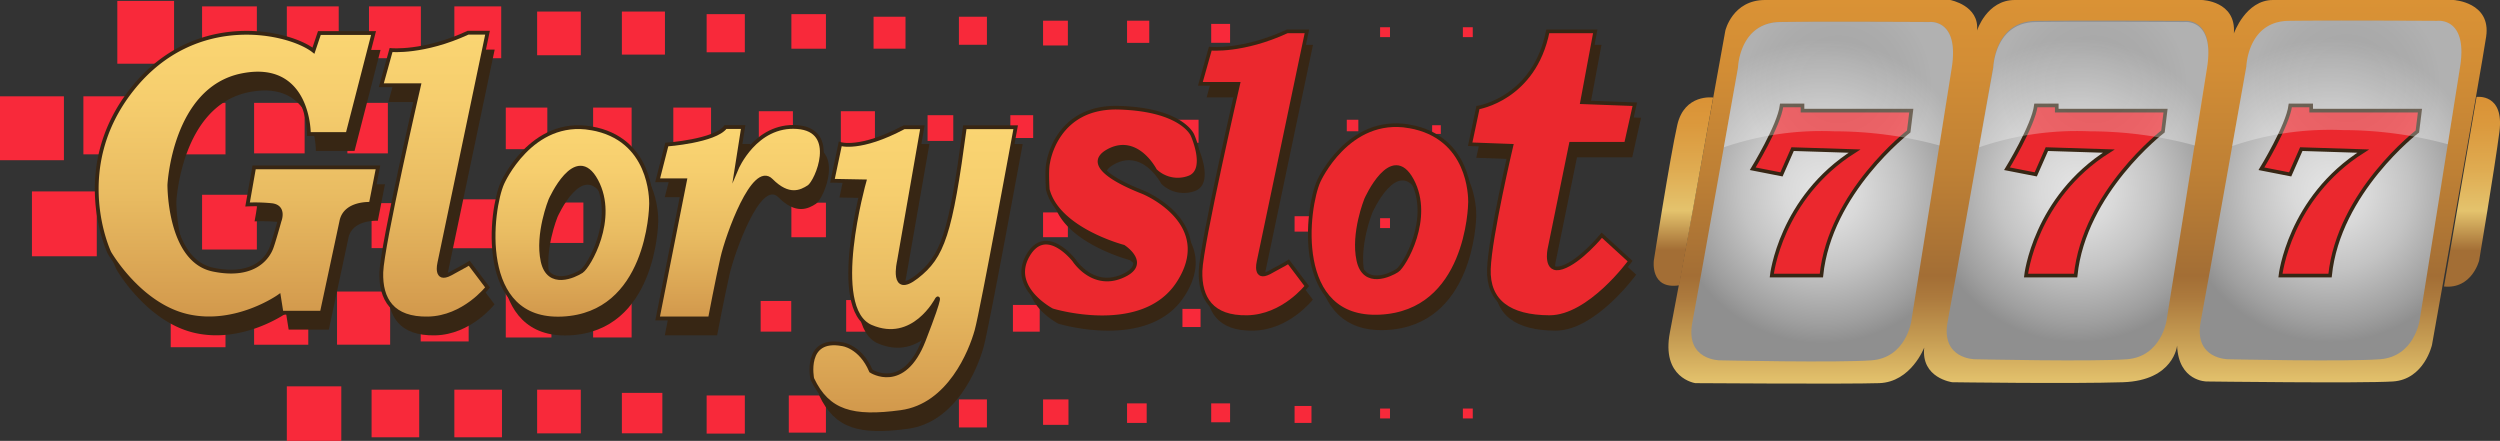 <svg data-name="Layer 1" version="1.1" viewBox="0 0 1643 289.75" xmlns="http://www.w3.org/2000/svg" xmlns:xlink="http://www.w3.org/1999/xlink"><rect x="0" y="0" width="1643" height="289.75" fill="#333333" stroke="none"/><defs><style>.cls-1{fill:url(#n);}.cls-2{fill:#f8293a;}.cls-3{fill:#372614;}.cls-4{fill:url(#d);}.cls-5{fill:url(#m);}.cls-6{fill:url(#c);}.cls-7{fill:url(#h);}.cls-8{fill:url(#g);}.cls-10,.cls-11,.cls-12,.cls-13,.cls-14,.cls-9{stroke:#372614;stroke-miterlimit:10;}.cls-10,.cls-11,.cls-12,.cls-13,.cls-9{stroke-width:2.5px;}.cls-9{fill:url(#a);}.cls-10{fill:url(#l);}.cls-11{fill:url(#k);}.cls-12{fill:url(#j);}.cls-13{fill:url(#i);}.cls-14{fill:#eb282e;stroke-width:2.4px;}.cls-15,.cls-16,.cls-17{opacity:0.3;}.cls-15{fill:url(#b);}.cls-16{fill:url(#f);}.cls-17{fill:url(#e);}</style><linearGradient id="n" x1="1366.9" x2="1366.9" y1="180.3" y2="432.44" gradientTransform="translate(-1.6,-180.3)" gradientUnits="userSpaceOnUse"><stop stop-color="#da9235" offset="0"/><stop stop-color="#d28d35" offset=".18"/><stop stop-color="#be8035" offset=".45"/><stop stop-color="#a36e35" offset=".72"/><stop stop-color="#ad7b3e" offset=".78"/><stop stop-color="#c79e54" offset=".89"/><stop stop-color="#e4c36d" offset="1"/></linearGradient><linearGradient id="d" x1="1107.9" x2="1107.9" y1="244.33" y2="368.15" gradientUnits="userSpaceOnUse"><stop stop-color="#da9235" offset="0"/><stop stop-color="#db993d" offset=".15"/><stop stop-color="#dfab51" offset=".38"/><stop stop-color="#e4c36d" offset=".6"/><stop stop-color="#a36e35" offset=".81"/></linearGradient><linearGradient id="m" x1="1626.2" x2="1626.2" y1="243.94" y2="368.8" gradientTransform="translate(-1.6,-180.3)" xlink:href="#d"/><radialGradient id="c" cx="1199.1" cy="306.21" r="99.66" gradientUnits="userSpaceOnUse"><stop stop-color="#e1e1e1" offset=".08"/><stop stop-color="#d9d9d9" offset=".25"/><stop stop-color="#c3c3c3" offset=".53"/><stop stop-color="#9f9f9f" offset=".87"/><stop stop-color="#8f8f8f" offset="1"/></radialGradient><radialGradient id="h" cx="1366.9" cy="305.49" r="99.66" gradientTransform="translate(-1.6,-180.3)" xlink:href="#c"/><radialGradient id="g" cx="1533.3" cy="305.49" r="99.66" gradientTransform="translate(-1.6,-180.3)" xlink:href="#c"/><linearGradient id="a" x1="157.61" x2="157.61" y1="201.8" y2="389.55" gradientUnits="userSpaceOnUse"><stop stop-color="#fad572" offset="0"/><stop stop-color="#f6ce6e" offset=".23"/><stop stop-color="#e9bc62" offset=".56"/><stop stop-color="#d59d4f" offset=".94"/><stop stop-color="#d1984b" offset="1"/></linearGradient><linearGradient id="l" x1="287.1" x2="287.1" y1="201.8" y2="389.57" gradientTransform="translate(-1.6,-180.3)" xlink:href="#a"/><linearGradient id="k" x1="377.81" x2="377.81" y1="263.84" y2="389.64" gradientTransform="translate(-1.6,-180.3)" xlink:href="#a"/><linearGradient id="j" x1="487.79" x2="487.79" y1="263.73" y2="389.64" gradientTransform="translate(-1.6,-180.3)" xlink:href="#a"/><linearGradient id="i" x1="601.96" x2="601.96" y1="263.73" y2="452.43" gradientTransform="translate(-1.6,-180.3)" xlink:href="#a"/><radialGradient id="b" cx="1209.8" cy="235.85" r="60.73" gradientUnits="userSpaceOnUse"><stop stop-color="#e1e1e1" offset="0"/><stop stop-color="#e4e4e4" offset=".41"/><stop stop-color="#ededed" offset=".71"/><stop stop-color="#fdfdfd" offset=".98"/><stop stop-color="#fff" offset="1"/></radialGradient><radialGradient id="f" cx="1544" cy="235.08" r="60.73" gradientTransform="translate(-1.6,-180.3)" xlink:href="#b"/><radialGradient id="e" cx="1377.6" cy="235.85" r="60.73" gradientTransform="translate(-1.6,-180.3)" xlink:href="#b"/><linearGradient id="r" x1="1107.9" x2="1107.9" y1="244.33" y2="368.15" gradientTransform="translate(-1.6,-180.3)" gradientUnits="userSpaceOnUse" xlink:href="#d"/><radialGradient id="p" cx="1199.1" cy="306.21" r="99.66" gradientTransform="translate(-1.6,-180.3)" gradientUnits="userSpaceOnUse" xlink:href="#c"/><linearGradient id="q" x1="157.61" x2="157.61" y1="201.8" y2="389.55" gradientTransform="translate(-1.6,-180.3)" gradientUnits="userSpaceOnUse" xlink:href="#a"/><radialGradient id="o" cx="1209.8" cy="235.85" r="60.73" gradientTransform="translate(-1.6,-180.3)" gradientUnits="userSpaceOnUse" xlink:href="#b"/></defs><title>Logo</title><path class="cls-1" d="m1126.2 62.7 7.7-42.6s4.7-20.1 26.1-20.1h121.7s19.3 3.6 17.6 20.1c0 0 6.4-20.1 24.8-20.1h123s22.7 0.6 21 22c0 0 7.7-22 25.7-22h118.7s24.8 1.4 21.4 24.1-35.6 202.6-35.6 202.6-5.1 22.7-25.7 24-122.5 0-122.5 0-18.4 0-19.3-23.6c0 0-2.1 23-35.6 24.1s-112.2 0-112.2 0-20.6-2.7-18.4-22.8c0 0-8.6 22.7-29.6 23.4s-120.8 0-120.8 0-22.7-3.2-16.7-33.6 28.7-155.5 28.7-155.5z" style="fill:url(#n)"/><rect class="cls-2" y="63.3" width="42" height="41.99"/><rect class="cls-2" x="77.1" y=".6" width="37.3" height="41.27"/><rect class="cls-2" x="132.8" y="4.2" width="36" height="32.56"/><rect class="cls-2" x="188.5" y="4.2" width="34.1" height="34.06"/><rect class="cls-2" x="242.5" y="4.2" width="34.1" height="34.06"/><rect class="cls-2" x="298.6" y="4.2" width="30.8" height="34.06"/><rect class="cls-2" x="353" y="7.6" width="28.7" height="28.71"/><rect class="cls-2" x="408.7" y="7.6" width="28.3" height="28.28"/><rect class="cls-2" x="464.4" y="9.3" width="25.1" height="25.06"/><rect class="cls-2" x="520.1" y="9.3" width="22.7" height="22.71"/><rect class="cls-2" x="574.1" y="11" width="21" height="20.99"/><rect class="cls-2" x="630.2" y="11" width="18.4" height="18.42"/><rect class="cls-2" x="685.5" y="13.6" width="16.3" height="16.28"/><rect class="cls-2" x="740.7" y="13.6" width="14.6" height="14.57"/><rect class="cls-2" x="796" y="15.7" width="12.4" height="12.42"/><rect class="cls-2" x="907" y="17.9" width="6.5" height="6.5"/><rect class="cls-2" x="961.4" y="17.9" width="6.5" height="6.5"/><rect class="cls-2" x="54.8" y="63.3" width="38.1" height="38.13"/><rect class="cls-2" x="114.4" y="67.6" width="33.8" height="33.85"/><rect class="cls-2" x="167" y="67.6" width="33.2" height="33.2"/><rect class="cls-2" x="228.3" y="67.6" width="26.6" height="33.2"/><rect class="cls-2" x="332.4" y="70.7" width="27.3" height="27.33"/><rect class="cls-2" x="389.8" y="70.7" width="25.3" height="30.02"/><rect class="cls-2" x="442.5" y="70.7" width="24.8" height="24.76"/><rect class="cls-2" x="498.7" y="73.1" width="22.4" height="22.37"/><rect class="cls-2" x="552.6" y="73.1" width="22.4" height="22.37"/><rect class="cls-2" x="609.6" y="75.7" width="16.9" height="16.92"/><rect class="cls-2" x="664" y="75.7" width="15" height="15"/><rect class="cls-2" x="772.6" y="78.7" width="15.1" height="15.14"/><rect class="cls-2" x="885.1" y="78.7" width="7.6" height="7.57"/><rect class="cls-2" x="941.2" y="82.3" width="5.7" height="5.71"/><rect class="cls-2" x="907" y="143.4" width="6.5" height="6.5"/><rect class="cls-2" x="850.8" y="142.1" width="10.1" height="10.12"/><rect class="cls-2" x="685.5" y="139.6" width="16.3" height="16.28"/><rect class="cls-2" x="777.1" y="203" width="11.9" height="11.92"/><rect class="cls-2" x="665.7" y="200.4" width="17.6" height="17.57"/><rect class="cls-2" x="630.2" y="262.5" width="18.4" height="18.42"/><rect class="cls-2" x="685.5" y="262.5" width="16.7" height="16.71"/><rect class="cls-2" x="740.7" y="265.1" width="12.9" height="12.85"/><rect class="cls-2" x="796" y="265.1" width="12.4" height="12.42"/><rect class="cls-2" x="850.8" y="266.8" width="11.1" height="11.14"/><rect class="cls-2" x="907" y="268.5" width="6.5" height="6.5"/><rect class="cls-2" x="961.4" y="268.5" width="6.5" height="6.5"/><rect class="cls-2" x="520.1" y="133.2" width="22.7" height="22.71"/><rect class="cls-2" x="556.1" y="197.2" width="20.8" height="20.78"/><rect class="cls-2" x="499.9" y="197.8" width="20.1" height="20.14"/><rect class="cls-2" x="356.8" y="133.1" width="26.6" height="26.56"/><rect class="cls-2" x="295.6" y="131" width="32.1" height="32.13"/><rect class="cls-2" x="244.2" y="133.5" width="29.6" height="29.56"/><rect class="cls-2" x="132.8" y="128" width="36" height="35.99"/><rect class="cls-2" x="21" y="125.8" width="42.6" height="42.62"/><rect class="cls-2" x="112.2" y="192.2" width="36" height="35.99"/><rect class="cls-2" x="167" y="191" width="35.6" height="35.56"/><rect class="cls-2" x="221.5" y="191.6" width="34.9" height="34.92"/><rect class="cls-2" x="276.5" y="192.9" width="31.5" height="31.49"/><rect class="cls-2" x="332.4" y="191.8" width="30" height="29.99"/><rect class="cls-2" x="389.8" y="196.5" width="25.3" height="25.28"/><rect class="cls-2" x="188.5" y="253.9" width="35.8" height="35.85"/><rect class="cls-2" x="244.2" y="256.1" width="31.3" height="31.28"/><rect class="cls-2" x="298.6" y="256.1" width="31.3" height="31.28"/><rect class="cls-2" x="353" y="256.1" width="28.7" height="28.71"/><rect class="cls-2" x="408.7" y="258.2" width="26.6" height="26.56"/><rect class="cls-2" x="464.4" y="259.9" width="25.1" height="25.06"/><rect class="cls-2" x="518.4" y="259.9" width="24.4" height="24.42"/><path class="cls-3" d="m210.6 44.4 3.9-11.6h35.6l-17.1 66.4h-25.4s0.4-47.6-44.1-38.6-47.6 72-47.6 72-0.4 49.7 28.7 55.7 36.8-10.3 38.3-14.1 5.4-17.9 5.4-17.9 3.9-9.5-5.4-10.4a108.7 108.7 0 0 0-15.6-0.4l4.3-24.4h81.4l-4.7 24s-16.7-1.1-19.3 11.2-12.9 60.3-12.9 60.3h-26.4l-1.7-10.7s-28.3 20.1-60 12.9-51.4-41.6-51.4-41.6-26.6-55.2 14.9-107.5 103.3-37.7 119.1-25.3z"/><path class="cls-3" d="m261.6 44s21.4 2.1 50.6-11.4h12.9l-31.8 151.5s-3 12.4 7.3 6.9 12.4-6.9 12.4-6.9l12 15.9s-15.4 19.9-39 20.4-31.3-12.7-30.8-30.3 24.8-123 24.8-123h-24.8z"/><path class="cls-3" d="m393.2 95.4c-39.4-6.9-58.3 36-58.3 36-7.7 17.1-17.1 91.7 39.4 89s58.3-71.9 58.3-75.3 0-42.9-39.4-49.7zm-6.3 94c-4.5 2.9-21.7 11.2-25.6-6.7s5.1-40.1 5.1-40.1 16.7-37.7 30.2-12.6-5.2 56.5-9.7 59.3z"/><path class="cls-3" d="m442.9 106.1s31.7-2.3 38.6-11.5h11.6l-4.3 27.3s12.4-29.3 39.8-27.3 12.9 35.9 7.7 39.3-13.3 7.3-24.8-4.3-28.7 36-32.1 51-8.1 39.8-8.1 39.8h-34.4l18-90.8h-18z"/><path class="cls-3" d="m556.8 105.7s12.9 4.5 42-11h12l-15.4 88.1s-5.6 23.6 11.6 10.3 22.3-28 31.7-98.4h33.4s-21.9 119.8-25.7 133.5-18 49.3-49.7 53.6-48 0-58.3-21.9c0 0-5.6-27.4 19.7-22.7 0 0 12 1.3 18.9 17.6 0 0 21.4 14.1 34.7-20.1s8.6-27 8.6-27-15.4 30-43.3 18-4.3-95.5-4.3-95.5l-21-0.4z"/><path class="cls-3" d="m799.4 40.9s21.4 2.1 50.6-11.4h12.9l-31.8 151.5s-3 12.4 7.3 6.9 12.4-6.9 12.4-6.9l12 15.9s-15.4 19.9-39 20.4-31.3-12.7-30.8-30.3 24.8-123 24.8-123h-24.8z"/><path class="cls-3" d="m930.1 91.9c-40.1-6.9-59.3 36-59.3 36-7.8 17.1-17.4 91.7 40.1 89s59.3-71.9 59.3-75.3 0-42.9-40.1-49.7zm-7.7 94.7c-4.5 2.9-21.7 11.2-25.6-6.7s5.1-40.1 5.1-40.1 16.7-37.7 30.2-12.6-5.2 56.5-9.7 59.4z"/><path class="cls-3" d="m692.9 115.6s5.1-37.3 46.6-36 48.2 18 48.2 18 10.6 23.5-2.6 28a21.2 21.2 0 0 1-21.9-4.8s-11.9-23.1-30.8-12.9 14.1 23.8 22.2 27 47.3 23.5 23.8 59.8-82.9 18-82.9 18-28-14.5-16.1-35.7 30.5 2.9 30.5 2.9 11.9 18.6 31.2 10.6 1.3-19.6 1.3-19.6-43.1-11.2-49.8-37.6c0 0-0.8-12.8 0.3-17.7z"/><path class="cls-3" d="m975.4 79.6s37-5.7 45.9-50.1h31.2l-8.7 46.6 34.7 1.3-5.8 26h-36.3l-14.1 69.1s-3.5 16.1 8.4 12.2 26-21.2 26-21.2l18.6 17s-26.7 36.9-53 36.8-40.5-10.4-39.8-31.6 14.8-81 14.8-81l-27.1-1z"/><path class="cls-4" d="m1125.9 64.1s-18.9-2.7-23.6 18.1-15.4 89-15.4 89-2.6 19.3 16.7 16.3z" style="fill:url(#r)"/><path class="cls-5" d="m1627.6 63.7s18.4-2.6 15 23.1-13.3 84.4-13.3 84.4-4.7 18.9-23.1 17.1z" style="fill:url(#m)"/><path class="cls-6" d="m1142.2 44.4s0.9-29.6 27.8-30 97.7 0 97.7 0 20.1-2.6 15 30-26.6 166.7-26.6 166.7-3.4 24-26.1 25.7-99.8 0-99.8 0-22.7 0-18-24.8 30-167.6 30-167.6z" style="fill:url(#p)"/><path class="cls-7" d="m1310 43.7s0.9-29.6 27.8-30 97.7 0 97.7 0 20.1-2.6 15 30-26.6 166.7-26.6 166.7-3.4 24-26.1 25.7-99.8 0-99.8 0-22.7 0-18-24.8 30-167.6 30-167.6z" style="fill:url(#h)"/><path class="cls-8" d="m1476.3 43.7s0.9-29.6 27.8-30 97.7 0 97.7 0 20.1-2.6 15 30-26.6 166.7-26.6 166.7-3.4 24-26.1 25.7-99.8 0-99.8 0-22.7 0-18-24.8 30-167.6 30-167.6z" style="fill:url(#g)"/><path class="cls-9" d="m206 33.3 3.9-11.6h35.6l-17.1 66.4h-25.4s0.4-47.6-44.1-38.6-47.6 72-47.6 72-0.4 49.7 28.7 55.7 36.8-10.3 38.3-14.1 5.4-17.9 5.4-17.9 3.9-9.5-5.4-10.4a108.7 108.7 0 0 0-15.6-0.4l4.3-24.4h81.4l-4.7 24s-16.7-1.1-19.3 11.2-12.9 60.3-12.9 60.3h-26.5l-1.7-10.7s-28.3 20.1-60 12.9-51.4-41.6-51.4-41.6-26.5-55.3 15-107.5 103.3-37.7 119.1-25.3z" style="fill:url(#q)"/><path class="cls-10" d="m257 32.9s21.4 2.1 50.6-11.4h12.8l-31.7 151.5s-3 12.4 7.3 6.9 12.4-6.9 12.4-6.9l12 15.9s-15.4 19.9-39 20.4-31.3-12.7-30.8-30.3 24.8-123 24.8-123h-24.8z" style="fill:url(#l)"/><path class="cls-11" d="m388.5 84.3c-39.4-6.9-58.3 36-58.3 36-7.7 17.1-17.1 91.7 39.4 89s58.3-71.9 58.3-75.3 0.1-42.9-39.4-49.7zm-6.3 94c-4.5 2.9-21.7 11.2-25.6-6.7s5.1-40.1 5.1-40.1 16.7-37.8 30.2-12.7-5.1 56.5-9.6 59.4z" style="fill:url(#k)"/><path class="cls-12" d="m438.2 95s31.7-2.3 38.6-11.5h11.6l-4.3 27.3s12.4-29.3 39.8-27.3 12.9 35.9 7.7 39.3-13.3 7.3-24.8-4.3-28.7 36-32.1 51-8.1 39.8-8.1 39.8h-34.4l18-90.8h-18z" style="fill:url(#j)"/><path class="cls-13" d="m552.2 94.6s12.9 4.5 42-11h12l-15.4 88.1s-5.6 23.6 11.6 10.3 22.3-28 31.7-98.4h33.4s-21.9 119.8-25.7 133.6-18 49.3-49.7 53.6-48 0-58.3-21.9c0 0-5.6-27.4 19.7-22.7 0 0 12 1.3 18.9 17.6 0 0 21.4 14.1 34.7-20.1s8.6-27 8.6-27-15.4 30-43.3 18-4.3-95.5-4.3-95.5l-21-0.4z" style="fill:url(#i)"/><path class="cls-14" d="m795.4 32s21.4 2.1 50.6-11.4h12.9l-31.8 151.5s-3 12.4 7.3 6.9 12.4-6.9 12.4-6.9l12 15.9s-15.4 19.9-39 20.4-31.3-12.7-30.8-30.3 24.8-123 24.8-123h-24.9z"/><path class="cls-14" d="m926 83c-40.1-6.9-59.3 36-59.3 36-7.8 17.1-17.4 91.7 40.1 89s59.3-71.9 59.3-75.3 0-42.8-40.1-49.7zm-7.7 94.8c-4.5 2.9-21.7 11.2-25.6-6.7s5.1-40.1 5.1-40.1 16.7-37.7 30.2-12.6-5.2 56.5-9.7 59.4z"/><path class="cls-14" d="m688.9 106.8s5.1-37.3 46.6-36 48.2 18 48.2 18 10.6 23.5-2.6 28a21.2 21.2 0 0 1-21.9-4.8s-11.8-23.2-30.8-12.9 14.1 23.8 22.2 27 47.2 23.5 23.8 59.8-82.9 18-82.9 18-28-14.5-16.1-35.7 30.5 2.9 30.5 2.9 11.9 18.6 31.2 10.6 1.3-19.6 1.3-19.6-43.1-11.2-49.8-37.6c0-0.1-0.9-12.9 0.3-17.7z"/><path class="cls-14" d="m971.3 70.7s37-5.7 45.9-50.1h31.2l-8.7 46.6 34.7 1.3-5.8 26h-36.2l-14.1 69.1s-3.5 16.1 8.4 12.2 26-21.2 26-21.2l18.6 17s-26.7 36.9-53 36.8-40.5-10.4-39.8-31.6 14.8-81 14.8-81l-27.1-1z"/><path class="cls-14" d="m1170.9 69.3h13.7v3.4h71.5l-1.7 13.7s-51.8 39.8-57.4 94.7h-32.6s5.6-51 54.4-81.8l-40.7-1.3-7.3 16.6-18.9-3.7s17.3-28.3 19-41.6z"/><path class="cls-14" d="m1338 69.3h13.7v3.4h71.5l-1.7 13.7s-51.8 39.8-57.4 94.7h-32.6s5.6-51 54.4-81.8l-40.7-1.3-7.3 16.6-18.9-3.7s17.3-28.3 19-41.6z"/><path class="cls-14" d="m1505.2 69.3h13.7v3.4h71.5l-1.7 13.7s-51.8 39.8-57.4 94.7h-32.6s5.6-51 54.4-81.8l-40.7-1.3-7.3 16.6-18.9-3.7s17.3-28.3 19-41.6z"/><path class="cls-15" d="m1205.6 86.3a262.7 262.7 0 0 1 69 9.3l8.1-51.1c5.1-32.6-15-30-15-30s-70.7-0.4-97.7 0-27.8 30-27.8 30l-9.3 52.3a198.2 198.2 0 0 1 72.7-10.5z" style="fill:url(#o)"/><path class="cls-16" d="m1539.7 85.5a262.7 262.7 0 0 1 69 9.3l8.1-51.1c5.1-32.6-15-30-15-30s-70.7-0.4-97.7 0-27.8 30-27.8 30l-9.3 52.3a198.2 198.2 0 0 1 72.7-10.5z" style="fill:url(#f)"/><path class="cls-17" d="m1373.4 86.3a262.7 262.7 0 0 1 69 9.3l8.1-51.1c5.1-32.6-15-30-15-30s-70.7-0.4-97.7 0-27.8 30-27.8 30l-9.3 52.3a198.2 198.2 0 0 1 72.7-10.5z" style="fill:url(#e)"/></svg>
